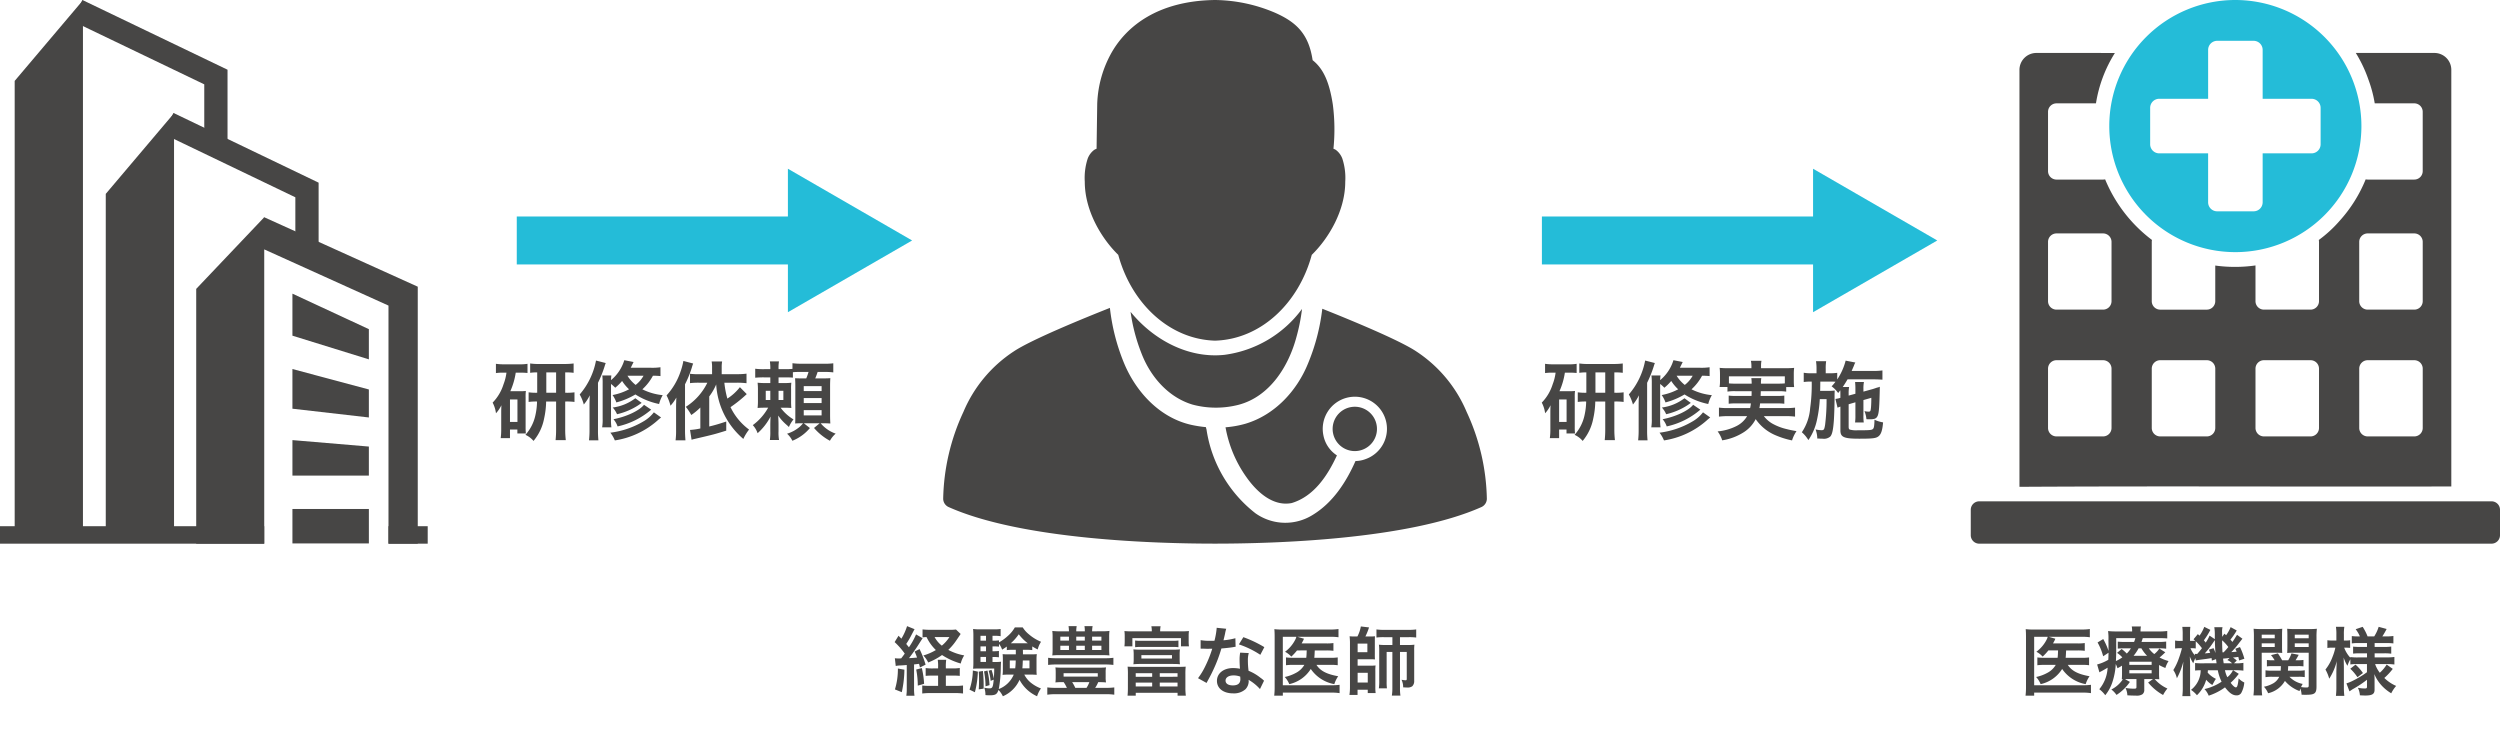 <svg xmlns="http://www.w3.org/2000/svg" xmlns:xlink="http://www.w3.org/1999/xlink" viewBox="0 0 436.612 129.292">
  <defs>
    <clipPath id="clip-path">
      <rect id="長方形_433" data-name="長方形 433" width="436.612" height="129.292" fill="none"/>
    </clipPath>
  </defs>
  <g id="グループ_299" data-name="グループ 299" transform="translate(0 0)">
    <g id="グループ_296" data-name="グループ 296" transform="translate(0 0)">
      <g id="グループ_295" data-name="グループ 295" clip-path="url(#clip-path)">
        <path id="パス_669" data-name="パス 669" d="M116.876,28.652c-4.448,1.764-13.727,5.544-16.8,7.61A23.54,23.54,0,0,0,91.3,46.816a37.523,37.523,0,0,0-3.532,15.174,1.608,1.608,0,0,0,.927,1.432c12.818,5.734,36.348,6.4,46.548,6.4s33.728-.67,46.548-6.4a1.61,1.61,0,0,0,.925-1.432,37.521,37.521,0,0,0-3.53-15.174,23.534,23.534,0,0,0-8.774-10.553c-2.986-2.006-11.848-5.64-16.435-7.464a35.585,35.585,0,0,1-2.5,9.577c-1.957,4.818-5.829,8.977-10.887,10.495a17.657,17.657,0,0,1-3.513.632,21.439,21.439,0,0,0,3.654,8.712c1.764,2.506,4.574,5.165,7.9,4.519,3.883-1.167,6.268-4.782,7.9-8.325a5.377,5.377,0,0,1-2.361-3.5,5.609,5.609,0,1,1,7.3,4.172,5.056,5.056,0,0,1-1.693.313c-1.644,3.707-3.951,7.263-7.458,9.4a9.018,9.018,0,0,1-10.018-.276,22.8,22.8,0,0,1-8.547-14.643,2.666,2.666,0,0,1-.1-.4,21.116,21.116,0,0,1-2.537-.394c-5.567-1.237-9.765-5.833-11.839-10.968a35.531,35.531,0,0,1-2.393-9.461m33.551.182a20.077,20.077,0,0,1-13.573,8.018c-6.345.664-12.434-2.676-16.369-7.513a31.42,31.42,0,0,0,1.879,7.186c1.554,4.091,4.686,7.747,8.98,9.024a15.878,15.878,0,0,0,8.029.017c5.441-1.447,8.733-6.743,10.09-11.869a32.376,32.376,0,0,0,.965-4.865Zm9.228,17.081a4.058,4.058,0,0,0-1.141.169,3.871,3.871,0,1,0,1.141-.169" transform="translate(76.955 25.122)" fill="#474645"/>
        <path id="パス_670" data-name="パス 670" d="M123.694,0c-10.016.135-15.427,4.611-18.025,9.112a19.54,19.54,0,0,0-2.552,9.052c0,.038-.111,7.811-.111,7.811a2.783,2.783,0,0,0-.4.19,3.392,3.392,0,0,0-1.152,1.537,10.838,10.838,0,0,0-.51,4.029c0,5.1,2.935,9.939,5.848,12.779,2.282,8.429,8.887,14.75,16.9,14.984,8.016-.235,14.614-6.556,16.895-14.984,2.913-2.84,5.848-7.684,5.848-12.779a10.841,10.841,0,0,0-.509-4.029,3.379,3.379,0,0,0-1.152-1.537,2.883,2.883,0,0,0-.4-.19,33.694,33.694,0,0,0-.111-7.732c-.571-3.684-1.537-6.165-3.526-7.732-.685-4.555-2.795-6.618-6.559-8.284A27.416,27.416,0,0,0,123.694,0" transform="translate(88.506 0)" fill="#474645"/>
        <path id="パス_784" data-name="パス 784" d="M.715-4.108A4,4,0,0,1,1.547-4.2c.481-.026.481-.026,1.092-.078V-.286a8.106,8.106,0,0,1-.078,1.378h1.43A7.852,7.852,0,0,1,3.913-.273V-4.381c.312-.026.442-.052.871-.1.052.182.091.325.156.637l.988-.494A17.156,17.156,0,0,0,4.875-7.059l-.858.429c.221.507.286.676.416,1.053-.416.039-.78.078-1.4.1.455-.585,1.2-1.625,1.6-2.275.65-1.014.65-1.014.78-1.2L4.264-9.62A12.42,12.42,0,0,1,3.016-7.371c-.182-.234-.234-.286-.468-.585a15.25,15.25,0,0,0,.975-1.677c.364-.7.364-.7.481-.9l-1.313-.533A9.538,9.538,0,0,1,1.7-8.879L1.2-9.386.52-8.281A12.819,12.819,0,0,1,2.288-6.266c-.273.377-.416.572-.624.832-.156.013-.429.013-.455.013a4.459,4.459,0,0,1-.65-.039Zm8.749.429v-.26a7.679,7.679,0,0,1,.065-1.248H8.047a6.835,6.835,0,0,1,.065,1.248v.26H7.241a8.315,8.315,0,0,1-1.3-.065v1.365c.416-.039.806-.052,1.3-.052h.871V-.637H6.591A8.08,8.08,0,0,1,5.343-.7V.7A11.254,11.254,0,0,1,6.773.624h4.264A10.833,10.833,0,0,1,12.467.7V-.7a9.339,9.339,0,0,1-1.4.065h-1.6V-2.431h1.17a12.238,12.238,0,0,1,1.261.052V-3.757a7.926,7.926,0,0,1-1.248.078Zm1.768-6.8a6.559,6.559,0,0,1-1.014.052H6.825a11.722,11.722,0,0,1-1.43-.065v1.4a4.623,4.623,0,0,1,.7-.065A7.77,7.77,0,0,0,7.722-6.89a9.372,9.372,0,0,1-2.184.949,4.7,4.7,0,0,1,.845,1.222A10.878,10.878,0,0,0,8.8-6.019a11.9,11.9,0,0,0,3.263,1.482,4.673,4.673,0,0,1,.611-1.417,9.321,9.321,0,0,1-2.782-.962,9.971,9.971,0,0,0,1.118-1.261c.13-.169.585-.832,1.04-1.521ZM10.088-9.152A6.489,6.489,0,0,1,8.762-7.657,4.9,4.9,0,0,1,7.5-9.152Zm-9,5.486A11.985,11.985,0,0,1,.572-.013l1.2.481a19.416,19.416,0,0,0,.455-3.926Zm3.2.182A14.48,14.48,0,0,1,4.563-.676L5.668-.988a14.909,14.909,0,0,0-.4-2.756ZM23.647-6.929a6.606,6.606,0,0,1,.91.052v-.65a8.882,8.882,0,0,0,.949.533,4.376,4.376,0,0,1,.585-1.339,7.79,7.79,0,0,1-2.132-1.313,4.774,4.774,0,0,1-1.066-1.2H21.515a5.638,5.638,0,0,1-1.235,1.5,8.241,8.241,0,0,1-1.534,1.118V-8.58a5.92,5.92,0,0,1-.871.052h-.26v-.845h.429a5.286,5.286,0,0,1,.988.065v-1.261a7.515,7.515,0,0,1-1.222.065H15.535a9.034,9.034,0,0,1-1.313-.065,11.807,11.807,0,0,1,.052,1.339v4.5a8.991,8.991,0,0,1-.052,1.105c.286-.026.65-.039,1.053-.039h2.639c0,.754-.026,1.105-.078,1.794a8.386,8.386,0,0,0-.4-1.56l-.494.156a9.463,9.463,0,0,1,.351,1.768l.533-.221C17.693-.351,17.6-.2,17.056-.2a4.137,4.137,0,0,1-.884-.117A3.613,3.613,0,0,1,16.38.975a7.015,7.015,0,0,0,.728.039c1.014,0,1.3-.169,1.547-.936a3.883,3.883,0,0,1,.767,1.105A5.612,5.612,0,0,0,22.334-1.69,6.483,6.483,0,0,0,25.4,1.183a4.784,4.784,0,0,1,.676-1.365,6.4,6.4,0,0,1-1.794-1.027A4.4,4.4,0,0,1,23.166-2.6h1.17c.364,0,.624.013,1,.039A7.913,7.913,0,0,1,25.3-3.5V-5.252a7.056,7.056,0,0,1,.052-.923,10.222,10.222,0,0,1-1.053.039H22.932c0-.247,0-.312-.013-.793Zm-1.963,0v.793H20.41a9.479,9.479,0,0,1-1.027-.039c.026.338.039.494.039.923V-3.5a6.6,6.6,0,0,1-.052.949A8.2,8.2,0,0,1,20.4-2.6h.923A4.622,4.622,0,0,1,18.707-.078a21.333,21.333,0,0,0,.351-3.7c.013-.559.026-.845.052-1.079a6.517,6.517,0,0,1-1.04.052h-.455v-.871h.247a6.153,6.153,0,0,1,.871.052V-6.734a5.381,5.381,0,0,1-.871.052h-.247v-.845h.26a5.92,5.92,0,0,1,.871.052v-.507a3.451,3.451,0,0,1,.546,1.027c.416-.26.559-.364.819-.546v.624A5.879,5.879,0,0,1,21-6.929ZM21.671-5.07a13.335,13.335,0,0,1-.091,1.378h-.949V-5.07Zm2.4,0v1.378H22.828c.039-.39.052-.611.078-1.378Zm-7.592-.611v.871h-.962v-.871Zm0-1h-.962v-.845h.962Zm0-1.846h-.962v-.845h.962Zm4.524.455h-.195A8.383,8.383,0,0,0,22.2-9.646a8.192,8.192,0,0,0,1.573,1.573ZM14.183-3.315A11.114,11.114,0,0,1,13.6.026l.936.455a16.032,16.032,0,0,0,.52-3.6Zm1.027.2c.039.52.052.676.052,1.3,0,.884-.013,1.131-.052,1.794l.858-.13V-.793c0-.793-.039-1.469-.13-2.444Zm.923-.039a13.281,13.281,0,0,1,.26,2.6l.7-.208a13.955,13.955,0,0,0-.364-2.548Zm18.876-7.007a4.9,4.9,0,0,1,.091-.91H33.67a4.66,4.66,0,0,1,.065.91H32.24a4.946,4.946,0,0,1,.078-.91h-1.43a5.941,5.941,0,0,1,.078.91H29.5a10.863,10.863,0,0,1-1.443-.065,8.6,8.6,0,0,1,.052,1.105v2.054a8.687,8.687,0,0,1-.052,1.118,11.487,11.487,0,0,1,1.352-.052h7.28a12.52,12.52,0,0,1,1.352.052,7.947,7.947,0,0,1-.052-1.118V-9.126a8.216,8.216,0,0,1,.052-1.105,10.863,10.863,0,0,1-1.443.065Zm-4.043.936v.689H29.458V-9.23Zm1.274,0h1.495v.689H32.24Zm2.769,0h1.625v.689H35.009ZM30.966-7.644V-6.9H29.458v-.741Zm1.274,0h1.495V-6.9H32.24Zm2.769,0h1.625V-6.9H35.009ZM30.043-1.287a5.981,5.981,0,0,1,.559,1H28.691a12.013,12.013,0,0,1-1.508-.078V.91A9.967,9.967,0,0,1,28.691.819h8.736A9.354,9.354,0,0,1,38.883.91V-.364a10.854,10.854,0,0,1-1.456.078H35.542a5.1,5.1,0,0,0,.533-1c.572,0,.949.013,1.365.052a4.3,4.3,0,0,1-.065-.884V-2.99a4.1,4.1,0,0,1,.065-.871c-.364.039-.871.052-1.443.052H30.03c-.572,0-1.079-.013-1.43-.052a5.807,5.807,0,0,1,.052.871v.871a6.105,6.105,0,0,1-.052.884,12.367,12.367,0,0,1,1.352-.052Zm4.485,0a4.739,4.739,0,0,1-.494,1H32.071a7.548,7.548,0,0,0-.546-1Zm-4.5-1.56H36v.6H30.03Zm8.7-2.691a10.664,10.664,0,0,1-1.508.078H28.808a10.5,10.5,0,0,1-1.482-.078V-4.29a11.565,11.565,0,0,1,1.482-.078h8.411a12.013,12.013,0,0,1,1.508.078Zm3.354-4.615a14.172,14.172,0,0,1-1.43-.052,6.659,6.659,0,0,1,.052.9v.832a7,7,0,0,1-.052.936h1.391V-8.97h8.489v1.43h1.391a6.326,6.326,0,0,1-.052-.923v-.845a5.736,5.736,0,0,1,.052-.9,14.172,14.172,0,0,1-1.43.052h-3.6a4.289,4.289,0,0,1,.078-.884H45.357a4.2,4.2,0,0,1,.078.884Zm.442,2.769a7.484,7.484,0,0,1,.975-.052h5.6a7.563,7.563,0,0,1,.988.052v-1.17A7.069,7.069,0,0,1,49.1-8.5h-5.59a7.189,7.189,0,0,1-.988-.052Zm7.774,1.3a6.558,6.558,0,0,1,.052-.923,10.8,10.8,0,0,1-1.2.052H43.42a10.8,10.8,0,0,1-1.2-.052,6.927,6.927,0,0,1,.052.923v.754a6.213,6.213,0,0,1-.052.923,11.92,11.92,0,0,1,1.2-.052h5.733c.39,0,.819.013,1.2.052A5.887,5.887,0,0,1,50.3-5.33Zm-1.339.078v.6H43.615v-.6Zm-7.7,5.629A14.522,14.522,0,0,1,41.2,1.079h1.43V.572h7.306v.507h1.443A10.989,10.989,0,0,1,51.3-.377V-2.665a12.452,12.452,0,0,1,.052-1.326c-.364.026-.637.039-1.313.039H42.523c-.689,0-.949-.013-1.313-.039a11.7,11.7,0,0,1,.052,1.326Zm1.365-2.47H45.5v.624H42.627Zm4.2,0h3.107v.624H46.826Zm-4.2,1.638H45.5v.676H42.627Zm4.2,0h3.107v.676H46.826Zm9.945-9.568a13.281,13.281,0,0,1-.39,2.262c-.286.013-.507.013-.663.013a9.026,9.026,0,0,1-1.755-.117v1.482l.689.013c.273.013.351.013.52.013s.234,0,.819-.013a20,20,0,0,1-1.222,3.068,11.833,11.833,0,0,1-1.261,2.08L55-1.144c.078-.156.078-.156.247-.468.494-.91.611-1.144.91-1.781a24.953,24.953,0,0,0,1.43-3.77c.806-.065,1.6-.156,2.067-.234a2.535,2.535,0,0,1,.416-.065l-.039-1.495a11.151,11.151,0,0,1-2.08.364c.143-.572.208-.832.273-1.144a6.507,6.507,0,0,1,.208-.871Zm8.32,3.38a20.521,20.521,0,0,0-3.666-1.742l-.78,1.261a15.911,15.911,0,0,1,3.744,1.82Zm-.052,5.863a2.327,2.327,0,0,1-.195-.182,4.793,4.793,0,0,0-.455-.351,8.122,8.122,0,0,0-2.054-1.2,13.8,13.8,0,0,1-.117-1.781,4.333,4.333,0,0,1,.156-1.313l-1.508-.078a6.9,6.9,0,0,0-.1,1.313c0,.39.026.9.065,1.5a6.457,6.457,0,0,0-1.209-.117c-1.651,0-2.808.923-2.808,2.236S57.928.676,59.644.676A3,3,0,0,0,61.8-.052a2.078,2.078,0,0,0,.559-1.378c0-.052-.013-.143-.026-.26A7.862,7.862,0,0,1,64.324-.078Zm-4.16-.715s.026.312.026.442c0,.728-.429,1.092-1.313,1.092-.806,0-1.274-.312-1.274-.845s.546-.9,1.391-.9A3.277,3.277,0,0,1,60.879-2.249ZM72.488-6.825c-.026.715-.026.819-.078,1.287H70.3a9.632,9.632,0,0,1-1.43-.065v1.365a9.664,9.664,0,0,1,1.4-.065h1.807A3.618,3.618,0,0,1,70.6-2.9a6.956,6.956,0,0,1-1.95.715,4.025,4.025,0,0,1,.793,1.248A5.941,5.941,0,0,0,73.2-3.588,6.335,6.335,0,0,0,77.311-.936a5.033,5.033,0,0,1,.676-1.378c-2.028-.364-3.133-.949-3.8-1.989h2.431a8.54,8.54,0,0,1,1.287.065V-5.6a8.08,8.08,0,0,1-1.248.065H73.814c.039-.364.052-.624.065-1a2.525,2.525,0,0,0,.013-.286h2a9.372,9.372,0,0,1,1.261.065V-8.112a7.944,7.944,0,0,1-1.274.065H71.6c.208-.377.208-.377.312-.585a1.842,1.842,0,0,1,.1-.234L70.876-9.2h5.746a8.613,8.613,0,0,1,1.417.078v-1.443a9.028,9.028,0,0,1-1.456.091H68.237a10.343,10.343,0,0,1-1.4-.065c.039.4.052.832.052,1.391V-.429a12.158,12.158,0,0,1-.078,1.508h1.508V.546H76.8a8.275,8.275,0,0,1,1.43.091V-.819a9.877,9.877,0,0,1-1.443.078H68.315V-9.2h2.366a2.594,2.594,0,0,1-.195.507,6.106,6.106,0,0,1-1.781,2.106,4.078,4.078,0,0,1,1.092.845,9.015,9.015,0,0,0,1-1.079Zm8.4-2.431a9.029,9.029,0,0,1-.91-.039c.026.182.065.754.065,1.053V-.416A9.258,9.258,0,0,1,79.95.949h1.417V.039h1.781V.624h1.378a7.7,7.7,0,0,1-.052-1.066V-3.224a7.224,7.224,0,0,1,.039-.975,8.117,8.117,0,0,1-.923.039H81.38V-5.278h2.2a7.588,7.588,0,0,1,.832.026,8.547,8.547,0,0,1-.026-.923V-8.489c0-.286,0-.533.026-.806a8.389,8.389,0,0,1-.871.039h-.806a10.9,10.9,0,0,0,.637-1.586l-1.43-.169a6.106,6.106,0,0,1-.6,1.755Zm.494,1.235h1.7v1.508h-1.7Zm0,5.109h1.768v1.7H81.38Zm6.071-6.227v1.365H86.19A7.645,7.645,0,0,1,85.1-7.826a7.556,7.556,0,0,1,.052,1.079v5.122a8.6,8.6,0,0,1-.065,1.417H86.5a8.8,8.8,0,0,1-.052-1.248V-6.565h1V-.234a7.839,7.839,0,0,1-.091,1.3h1.5a7.844,7.844,0,0,1-.078-1.3V-6.565H89.96v4.706c0,.2-.052.247-.234.247A4.307,4.307,0,0,1,89.05-1.7a3.134,3.134,0,0,1,.286,1.326c.312.013.429.026.624.026a1.44,1.44,0,0,0,.949-.208,1.225,1.225,0,0,0,.351-.949V-6.8A6.867,6.867,0,0,1,91.3-7.826a7.407,7.407,0,0,1-1.04.052H88.777V-9.139h1.547a9.54,9.54,0,0,1,1.287.065v-1.417a9.641,9.641,0,0,1-1.339.078H86.034a9.658,9.658,0,0,1-1.365-.078v1.417a9.423,9.423,0,0,1,1.287-.065Z" transform="translate(155.722 120.417)" fill="#474645"/>
        <path id="パス_671" data-name="パス 671" d="M218.3,0a22.017,22.017,0,1,0,22.009,22.017A22.04,22.04,0,0,0,218.3,0M215.12,7.128h6.357a1.584,1.584,0,0,1,1.584,1.592v8.532H231.6a1.584,1.584,0,0,1,1.584,1.59v6.351a1.583,1.583,0,0,1-1.584,1.59h-8.539v8.539a1.578,1.578,0,0,1-1.584,1.584H215.12a1.577,1.577,0,0,1-1.584-1.584V26.782H205a1.584,1.584,0,0,1-1.586-1.59V18.841A1.585,1.585,0,0,1,205,17.251h8.539V8.72a1.582,1.582,0,0,1,1.584-1.592" transform="translate(172.1 0)" fill="#24bcd8"/>
        <path id="パス_672" data-name="パス 672" d="M190.879,4.928a2.952,2.952,0,0,0-2.958,2.958V80.7c25.138-.152,50.281.008,75.421-.064V7.886a2.95,2.95,0,0,0-2.958-2.958H246.663a23.465,23.465,0,0,1,2.22,4.7,22.1,22.1,0,0,1,1.085,4.1h6.9a1.476,1.476,0,0,1,1.479,1.479V25.561a1.475,1.475,0,0,1-1.479,1.479h-8.132a1.5,1.5,0,0,1-.347-.041,24.532,24.532,0,0,1-4.551,7.246A22.162,22.162,0,0,1,240.2,37.59a1.613,1.613,0,0,1,.034.334V48.276a1.476,1.476,0,0,1-1.479,1.479h-8.134a1.477,1.477,0,0,1-1.479-1.479v-6.24a25.165,25.165,0,0,1-7.025.019v6.222a1.476,1.476,0,0,1-1.479,1.479h-8.132a1.476,1.476,0,0,1-1.479-1.479V37.924a1.524,1.524,0,0,1,.039-.336A25.316,25.316,0,0,1,202.881,27a1.484,1.484,0,0,1-.357.041H194.39a1.477,1.477,0,0,1-1.479-1.479V15.209a1.477,1.477,0,0,1,1.479-1.479h6.892a23.291,23.291,0,0,1,3.309-8.8Zm3.511,31.517h8.134A1.477,1.477,0,0,1,204,37.924V48.276a1.477,1.477,0,0,1-1.479,1.479H194.39a1.477,1.477,0,0,1-1.479-1.479V37.924a1.477,1.477,0,0,1,1.479-1.479m54.348,0h8.132a1.475,1.475,0,0,1,1.479,1.479V48.276a1.475,1.475,0,0,1-1.479,1.479h-8.132a1.477,1.477,0,0,1-1.479-1.479V37.924a1.477,1.477,0,0,1,1.479-1.479M194.39,58.587h8.134A1.477,1.477,0,0,1,204,60.066V70.418a1.477,1.477,0,0,1-1.479,1.479H194.39a1.477,1.477,0,0,1-1.479-1.479V60.066a1.477,1.477,0,0,1,1.479-1.479m18.117,0h8.134a1.477,1.477,0,0,1,1.479,1.479V70.418a1.477,1.477,0,0,1-1.479,1.479h-8.134a1.476,1.476,0,0,1-1.479-1.479V60.066a1.476,1.476,0,0,1,1.479-1.479m18.115,0h8.134a1.476,1.476,0,0,1,1.479,1.479V70.418a1.476,1.476,0,0,1-1.479,1.479h-8.134a1.477,1.477,0,0,1-1.479-1.479V60.066a1.477,1.477,0,0,1,1.479-1.479m18.117,0h8.134a1.474,1.474,0,0,1,1.477,1.479V70.418a1.474,1.474,0,0,1-1.477,1.479h-8.134a1.477,1.477,0,0,1-1.479-1.479V60.066a1.477,1.477,0,0,1,1.479-1.479" transform="translate(164.767 4.321)" fill="#474645"/>
        <path id="パス_673" data-name="パス 673" d="M184.869,46.651h89.47a1.479,1.479,0,0,1,1.479,1.479v4.437a1.481,1.481,0,0,1-1.479,1.479h-89.47a1.479,1.479,0,0,1-1.479-1.479V48.13a1.478,1.478,0,0,1,1.479-1.479" transform="translate(160.794 40.903)" fill="#474645"/>
        <path id="パス_782" data-name="パス 782" d="M6.643-6.825c-.026.715-.026.819-.078,1.287H4.459A9.632,9.632,0,0,1,3.029-5.6v1.365a9.664,9.664,0,0,1,1.4-.065H6.24A3.618,3.618,0,0,1,4.758-2.9a6.956,6.956,0,0,1-1.95.715A4.025,4.025,0,0,1,3.6-.936,5.941,5.941,0,0,0,7.358-3.588,6.335,6.335,0,0,0,11.466-.936a5.033,5.033,0,0,1,.676-1.378c-2.028-.364-3.133-.949-3.8-1.989h2.431a8.54,8.54,0,0,1,1.287.065V-5.6a8.08,8.08,0,0,1-1.248.065H7.969c.039-.364.052-.624.065-1a2.525,2.525,0,0,0,.013-.286h2a9.372,9.372,0,0,1,1.261.065V-8.112a7.944,7.944,0,0,1-1.274.065H5.759c.208-.377.208-.377.312-.585a1.842,1.842,0,0,1,.1-.234L5.031-9.2h5.746a8.613,8.613,0,0,1,1.417.078v-1.443a9.028,9.028,0,0,1-1.456.091H2.392a10.343,10.343,0,0,1-1.4-.065c.039.4.052.832.052,1.391V-.429A12.158,12.158,0,0,1,.962,1.079H2.47V.546h8.489a8.275,8.275,0,0,1,1.43.091V-.819a9.877,9.877,0,0,1-1.443.078H2.47V-9.2H4.836a2.594,2.594,0,0,1-.195.507A6.106,6.106,0,0,1,2.86-6.591a4.078,4.078,0,0,1,1.092.845,9.014,9.014,0,0,0,1-1.079ZM24.284-4.277a8.054,8.054,0,0,0,1.1.52,4.644,4.644,0,0,1,.559-1.209,7.351,7.351,0,0,1-1.573-.624,12.737,12.737,0,0,0,1-.91l-1.04-.65a3.744,3.744,0,0,1-.884.962,4.327,4.327,0,0,1-.949-1h1.742a8.54,8.54,0,0,1,1.287.065V-8.372a9.543,9.543,0,0,1-1.339.065H21.216c.078-.208.117-.338.221-.663h2.847c.65,0,.962.013,1.43.052v-1.3a10.368,10.368,0,0,1-1.586.078H21.047v-.091a4.163,4.163,0,0,1,.065-.78h-1.6a3.427,3.427,0,0,1,.065.78v.091h-2.6a13.468,13.468,0,0,1-1.6-.065,9.542,9.542,0,0,1,.065,1.625c.013.416.013,1.157.013,1.378v.455a11.471,11.471,0,0,0-.923-2.067l-.988.6A10.013,10.013,0,0,1,14.521-5.8l.936-.624c-.013.6-.013.793-.039,1.235a7.68,7.68,0,0,1-1.95.819l.4,1.378a1.3,1.3,0,0,1,.247-.143c.3-.156.806-.442,1.183-.676A6.314,6.314,0,0,1,13.845-.052,5,5,0,0,1,14.885,1,7.053,7.053,0,0,0,16.12-1.248a12.087,12.087,0,0,0,.6-3.2,5.2,5.2,0,0,1,.3.741c.416-.221.546-.3.793-.455V-2.9c0,.585-.013.793-.039,1.118a1.2,1.2,0,0,0,.195-.013A5.234,5.234,0,0,1,15.951,0a4.249,4.249,0,0,1,.9.949,8.125,8.125,0,0,0,2.34-2.275l-.858-.481c.247-.013.325-.013.585-.013h1.417V-.455c0,.273-.065.312-.494.312a8.541,8.541,0,0,1-1.417-.13,3.419,3.419,0,0,1,.325,1.287c.533.039,1,.052,1.469.052A1.84,1.84,0,0,0,21.359.845.921.921,0,0,0,21.7.026V-1.82h1.521l-.845.6A9.118,9.118,0,0,0,24.986.962,6.113,6.113,0,0,1,25.74-.169,6.416,6.416,0,0,1,23.517-1.82c.351.013.533.013.806.039a10.959,10.959,0,0,1-.039-1.131ZM19.838-5.889a8.087,8.087,0,0,0,.871-1.3H21.2a6.258,6.258,0,0,0,.988,1.3ZM16.8-8.97h3.341a4.383,4.383,0,0,1-.221.663h-1.6a10.341,10.341,0,0,1-1.248-.052v1.222a9.4,9.4,0,0,1,1.2-.052h1.092a4.794,4.794,0,0,1-.715.91,8.214,8.214,0,0,0-.9-.793l-.806.676a5.111,5.111,0,0,1,.923.78,6.289,6.289,0,0,1-1.118.65c.039-.78.052-1.378.052-2.158Zm2.288,4.121h3.9V-4.3h-3.9Zm0,1.469h3.9v.559h-3.9Zm17.693-7.514a5.88,5.88,0,0,1-.793,1.417c-.039-.039-.13-.13-.286-.273l-.4.559v-.4c-.013-.208-.013-.377-.013-.416a3.2,3.2,0,0,1,.078-.871H33.93A8.3,8.3,0,0,1,34.021-9.4v.611L33.1-9.412a6,6,0,0,1-.676,1.222c-.13-.182-.182-.247-.312-.4a12.8,12.8,0,0,0,1.131-1.82l-1.066-.533A6.23,6.23,0,0,1,31.343-9.4l-.286-.273-.754.9c.143.13.195.169.286.26-.156.013-.39.026-.663.026h-.234V-9.581a10.931,10.931,0,0,1,.052-1.352h-1.4a9.281,9.281,0,0,1,.065,1.365v1.079h-.442a3.6,3.6,0,0,1-.884-.065v1.391a8.309,8.309,0,0,1,.884-.052h.312a16.464,16.464,0,0,1-.533,1.755,10.071,10.071,0,0,1-.975,2.067,4.052,4.052,0,0,1,.624,1.43,12.429,12.429,0,0,0,1.131-2.912c-.078,1.092-.1,1.56-.1,2.145V-.442a12.47,12.47,0,0,1-.078,1.6h1.417a11.472,11.472,0,0,1-.065-1.6V-4.186c0-.455-.026-1.222-.052-1.586a6.89,6.89,0,0,0,.611,1.2,4.677,4.677,0,0,1,.377-.91l.052.4c.182-.039.858-.13,1.859-.26.351-.052.572-.091.91-.143.013.143.026.221.052.442l.728-.26c.026.247.039.351.091.728H31.642a7.35,7.35,0,0,1-1.066-.052v1.313c.26-.026.494-.039.975-.052A4.364,4.364,0,0,1,29.861.065,4.908,4.908,0,0,1,30.9,1a5.916,5.916,0,0,0,1.612-2.7,4.315,4.315,0,0,0,1.079.91c.091-.169.091-.169.273-.494a3.585,3.585,0,0,1,.351-.572,4.537,4.537,0,0,1-1.443-1.092,3.247,3.247,0,0,0,.039-.416h1.729a8,8,0,0,0,.663,2,8.769,8.769,0,0,1-2.99,1.287,3.723,3.723,0,0,1,.741,1.157A10.142,10.142,0,0,0,35.8-.377c.741.975,1.339,1.4,1.989,1.4a.9.9,0,0,0,.845-.416,4.537,4.537,0,0,0,.533-1.833,3.187,3.187,0,0,1-.988-.715c-.13,1.209-.247,1.573-.481,1.573-.195,0-.533-.286-.91-.806a10.4,10.4,0,0,0,1.417-1.56l-1-.637h.442a10.6,10.6,0,0,1,1.365.078V-4.654a6.613,6.613,0,0,1-1.365.078h-.286l.494-.468a3.508,3.508,0,0,0-.676-.533c.377-.039.689-.078.949-.117.052.247.078.338.143.624l.91-.3a10.967,10.967,0,0,0-.767-2.041l-.819.3a3.47,3.47,0,0,1,.234.507c-.4.039-.546.052-.936.078a12.623,12.623,0,0,0,1.04-1.17c.637-.832.637-.832.91-1.17L37.9-9.555c-.416.676-.533.871-.806,1.248-.169-.195-.195-.234-.351-.4a12.078,12.078,0,0,0,1.105-1.6Zm-.4,3.471a10.357,10.357,0,0,1-.832.936H35.36c-.052-.923-.052-.923-.065-2.106A7.072,7.072,0,0,1,36.374-7.423Zm-.169,2.288a2.357,2.357,0,0,1,.819.559H35.568c-.065-.481-.078-.52-.1-.819.182-.013.312-.026.325-.026a3.907,3.907,0,0,0,.559-.065c.052,0,.13-.013.247-.026ZM30.693-8.424a9,9,0,0,1,1.079,1.209c-.234.312-.377.494-.819,1h-.234a1.2,1.2,0,0,1-.2-.013l.039.286a4.377,4.377,0,0,1-.793-1.274h.182a5.207,5.207,0,0,1,.741.052Zm6.5,5.057a3.459,3.459,0,0,1-.988,1.222,5.033,5.033,0,0,1-.416-1.222ZM32.981-6.955c.117.26.143.338.234.546a9.211,9.211,0,0,1-.949.1,15.379,15.379,0,0,0,1.482-1.911c.091-.13.13-.195.286-.416,0,.585.026,1.183.1,2.275a6.03,6.03,0,0,0-.338-.858ZM48.672-2.223a5.972,5.972,0,0,1,1.053.065v-1.2a5.471,5.471,0,0,1-1.04.065h-1.9c.026-.273.039-.507.052-.793h1.742a5.783,5.783,0,0,1,.923.052V-5.161a6.071,6.071,0,0,1-.936.052h-.442a10.354,10.354,0,0,0,.546-.949l-1.261-.247a5.732,5.732,0,0,1-.572,1.2H45.773a10.362,10.362,0,0,0-.741-1.2l-1.2.3a6.253,6.253,0,0,1,.637.9h-.442a5.706,5.706,0,0,1-.91-.052V-4.03a6.071,6.071,0,0,1,.936-.052h1.508c-.013.39-.013.507-.039.793H43.914a5.555,5.555,0,0,1-1.04-.065v1.2A7.266,7.266,0,0,1,44-2.223h1.274a2.648,2.648,0,0,1-1,1.118A5.4,5.4,0,0,1,42.6-.481,3.848,3.848,0,0,1,43.329.65,4.538,4.538,0,0,0,46.267-1.5,6.063,6.063,0,0,0,48.815.273c.065-.2.078-.26.143-.429A4.057,4.057,0,0,1,49.179.91c.338.013.494.013.754.013,1.547,0,1.846-.234,1.846-1.456V-9.165a11.731,11.731,0,0,1,.065-1.443,11.807,11.807,0,0,1-1.339.052H47.983a11.264,11.264,0,0,1-1.326-.052c.026.377.039.715.039,1.209v1.846c0,.572-.013.845-.039,1.17.338-.026.741-.039,1.2-.039h2.561V-.7c0,.286-.078.351-.4.351a5.8,5.8,0,0,1-.936-.078,4.441,4.441,0,0,1,.286-.546,4.318,4.318,0,0,1-2.314-1.248Zm-.689-7.358h2.431v.637H47.983Zm0,1.521h2.431v.637H47.983ZM42.211-6.422H44.59c.481,0,.858.013,1.209.039-.026-.286-.039-.585-.039-1.17V-9.4c0-.507.013-.845.039-1.209a10.984,10.984,0,0,1-1.326.052H42.12a11.55,11.55,0,0,1-1.326-.052,14.412,14.412,0,0,1,.052,1.456V-.585a11.621,11.621,0,0,1-.078,1.612h1.521a11.225,11.225,0,0,1-.078-1.573Zm0-3.159h2.275v.637H42.211Zm0,1.521h2.275v.637H42.211ZM60.593-4.446v1.43A16.693,16.693,0,0,1,58.071-1.5a6.274,6.274,0,0,1-1.066.429L57.538.325c.195-.13.455-.312.559-.377a18.058,18.058,0,0,0,2.5-1.651V-.481c0,.234-.078.3-.351.3A5.834,5.834,0,0,1,59.007-.3a3.471,3.471,0,0,1,.351,1.313c.377.026.741.039.936.039,1.209,0,1.625-.26,1.625-1V-1.755c0-.247,0-.351-.039-.936A6.816,6.816,0,0,0,63.271-.572,7.511,7.511,0,0,0,64.831.663a5.846,5.846,0,0,1,.858-1.287,6.726,6.726,0,0,1-2.067-1.391A10.888,10.888,0,0,0,65.1-3.6l-1.066-.754a6.5,6.5,0,0,1-1.2,1.43,5.138,5.138,0,0,1-.819-1.521h2.015a11.293,11.293,0,0,1,1.352.078V-5.681a10.114,10.114,0,0,1-1.352.078H61.932v-.715h1.6a8.213,8.213,0,0,1,1.3.065V-7.5a8.417,8.417,0,0,1-1.3.065h-1.6v-.676h1.989a8.971,8.971,0,0,1,1.287.065v-1.3a9.171,9.171,0,0,1-1.3.078h-.637a12.77,12.77,0,0,0,.754-1.3l-1.391-.377a6.639,6.639,0,0,1-.78,1.677H60.7a8.912,8.912,0,0,0-.858-1.677l-1.222.416a5.819,5.819,0,0,1,.741,1.261h-.182a8.417,8.417,0,0,1-1.235-.065v1.287a7.9,7.9,0,0,1,1.235-.065h1.417v.676H59.371a9.528,9.528,0,0,1-1.2-.052v1.222A9.468,9.468,0,0,1,59.4-6.318h1.2V-5.6H59.02a9.231,9.231,0,0,1-1.326-.065v.117a5.143,5.143,0,0,1-1.079-1.755H56.9a6.62,6.62,0,0,1,.754.039V-8.606a3.863,3.863,0,0,1-.741.052h-.351v-1.04a7.516,7.516,0,0,1,.078-1.352H55.172a8.176,8.176,0,0,1,.078,1.352v1.04h-.7a4.893,4.893,0,0,1-.871-.052v1.352a5.18,5.18,0,0,1,.871-.052h.52a8.992,8.992,0,0,1-.494,1.612,7.872,7.872,0,0,1-1.235,2.21A6.805,6.805,0,0,1,54-1.885a10.192,10.192,0,0,0,1.326-3.081c-.026.221-.052.832-.078,1.807V-.468a13.1,13.1,0,0,1-.078,1.586h1.469a12.665,12.665,0,0,1-.078-1.586v-3.3c0-.377-.013-1.014-.039-1.807a6.685,6.685,0,0,0,.663,1.443,5.3,5.3,0,0,1,.507-1.144v.9a8.068,8.068,0,0,1,1.2-.065Zm-2.912.819a8.4,8.4,0,0,1,1.248,1.482l.962-.728a7.757,7.757,0,0,0-1.3-1.469Z" transform="translate(352.786 120.417)" fill="#474645"/>
        <path id="パス_674" data-name="パス 674" d="M30.046,20.321l.053-.114L56.95,32.353V77.231H51.838V35.653l-21.7-9.817v51.4H18.258v-44.5Z" transform="translate(16.009 17.717)" fill="#474645"/>
        <path id="パス_675" data-name="パス 675" d="M40.561,38.8l-13.35-4.136V27.327l13.35,6.2Z" transform="translate(23.859 23.96)" fill="#474645"/>
        <path id="パス_676" data-name="パス 676" d="M40.561,42.8l-13.35-1.531V34.34l13.35,3.572Z" transform="translate(23.859 30.109)" fill="#474645"/>
        <path id="パス_677" data-name="パス 677" d="M40.561,47.156H27.212v-6.2l13.35,1.128Z" transform="translate(23.859 35.906)" fill="#474645"/>
        <rect id="長方形_429" data-name="長方形 429" width="13.35" height="6.017" transform="translate(51.071 88.89)" fill="#474645"/>
        <path id="パス_678" data-name="パス 678" d="M21.765,85.508V10.534L9.842,24.621V85.549Z" transform="translate(8.629 9.237)" fill="#474645"/>
        <path id="パス_679" data-name="パス 679" d="M38.249,36.6h4.063V22.686L16.966,10.511l-1.76,3.663L38.249,25.24Z" transform="translate(13.332 9.216)" fill="#474645"/>
        <path id="パス_680" data-name="パス 680" d="M13.289,94.664V.023L1.366,14.11V94.705Z" transform="translate(1.198 0.02)" fill="#474645"/>
        <path id="パス_681" data-name="パス 681" d="M29.772,26.094h4.063V12.175L8.49,0,6.731,3.664,29.772,14.73Z" transform="translate(5.902 0.001)" fill="#474645"/>
        <rect id="長方形_430" data-name="長方形 430" width="46.145" height="3.05" transform="translate(0 91.899)" fill="#474645"/>
        <rect id="長方形_431" data-name="長方形 431" width="6.85" height="3.05" transform="translate(67.846 91.899)" fill="#474645"/>
        <rect id="長方形_432" data-name="長方形 432" width="51.02" height="8.374" transform="translate(90.251 37.81)" fill="#24bcd8"/>
        <path id="パス_682" data-name="パス 682" d="M73.319,40.755,95.011,28.23,73.319,15.7Z" transform="translate(64.285 13.769)" fill="#24bcd8"/>
      </g>
    </g>
    <path id="パス_785" data-name="パス 785" d="M8.01-7.065a9.477,9.477,0,0,1-1.5-.075v1.68a9.878,9.878,0,0,1,1.47-.075A11.751,11.751,0,0,1,7.7-3.165,7.465,7.465,0,0,1,5.955.285,3.9,3.9,0,0,1,7.365,1.35,8.582,8.582,0,0,0,9.21-2.535a14.752,14.752,0,0,0,.36-3h1.74V-.63a17.885,17.885,0,0,1-.09,1.845h1.785A15.121,15.121,0,0,1,12.9-.645v-4.89h.12a9.712,9.712,0,0,1,1.5.075V-7.14a9.361,9.361,0,0,1-1.5.075H12.9V-10.62a9.281,9.281,0,0,1,1.47.075V-12.18a11.922,11.922,0,0,1-1.605.09H8.43a10.228,10.228,0,0,1-1.65-.09v1.635a7.851,7.851,0,0,1,1.23-.075Zm1.59,0V-10.62h1.71v3.555Zm-6.96-3.51A8.5,8.5,0,0,1,2.13-8.55,7.97,7.97,0,0,1,.225-5.34,5.433,5.433,0,0,1,.81-3.48a5.876,5.876,0,0,0,.945-1.4c-.03.81-.03.87-.03,1.455V-.675a11.043,11.043,0,0,1-.09,1.53h1.62v-1.5h1.29v.69H6.03a11.193,11.193,0,0,1-.045-1.17v-5.16A7.982,7.982,0,0,1,6.03-7.38a7.124,7.124,0,0,1-.9.045H3.315a12.345,12.345,0,0,0,.945-3.24h.765a10.96,10.96,0,0,1,1.29.06V-12.12a7.913,7.913,0,0,1-1.44.09H2.25A9.909,9.909,0,0,1,.8-12.12v1.62a8.417,8.417,0,0,1,1.29-.075Zm.615,4.68H4.56v3.93H3.255Zm26.28-5.625a9.788,9.788,0,0,1-1.68.09h-3.51c.165-.33.255-.51.495-1.005l-1.62-.315A7.233,7.233,0,0,1,20.9-9.27c.015-.375.03-.555.06-.81H19.38a10.808,10.808,0,0,1,.06,1.4V-2.58a8.285,8.285,0,0,1-.09,1.56h1.62A8.882,8.882,0,0,1,20.9-2.55V-8.6a5.69,5.69,0,0,1,.735.66,9,9,0,0,0,1.2-1.185,7.439,7.439,0,0,0,1.215,1.455,9.962,9.962,0,0,1-2.88,1.005,5.193,5.193,0,0,1,.66,1.29,12.766,12.766,0,0,0,3.33-1.395A12.057,12.057,0,0,0,29.3-5.1a5.865,5.865,0,0,1,.63-1.545,10.056,10.056,0,0,1-3.555-1.02,8.9,8.9,0,0,0,1.845-2.37,11.174,11.174,0,0,1,1.32.06ZM26.58-10.035A5.294,5.294,0,0,1,25.2-8.43a6.176,6.176,0,0,1-1.425-1.605ZM17.145-.555a15.825,15.825,0,0,1-.09,1.8H18.7a15.806,15.806,0,0,1-.075-1.8v-8.25a19.951,19.951,0,0,0,1.125-2.775c.135-.435.135-.435.225-.675l-1.695-.435a12.619,12.619,0,0,1-2.85,5.925,7.561,7.561,0,0,1,.72,1.755A7.769,7.769,0,0,0,17.19-6.615c-.03.675-.045,1.05-.045,1.785Zm8-5.55a8.274,8.274,0,0,1-3.945,1.62,4.252,4.252,0,0,1,.75,1.17,11.531,11.531,0,0,0,3.765-1.6c.405-.285.405-.285.54-.375Zm1.515,1.14C25.89-3.96,23.61-2.88,21.33-2.445a3.961,3.961,0,0,1,.72,1.26A13.379,13.379,0,0,0,27.915-4.11Zm1.725,1.32A6.262,6.262,0,0,1,26.475-2.01,14.921,14.921,0,0,1,20.79-.09a5.838,5.838,0,0,1,.78,1.35,14.6,14.6,0,0,0,7.485-3.51c.225-.21.405-.345.585-.5ZM43.41-8.04a8.781,8.781,0,0,1-2.19,1.995,16.617,16.617,0,0,1-.525-2.775h2.19a13.5,13.5,0,0,1,1.68.09V-10.4a12.37,12.37,0,0,1-1.68.09H40.23V-11.46a5.734,5.734,0,0,1,.075-1.065h-1.83a5.265,5.265,0,0,1,.075,1.065v1.155H36.27a11.219,11.219,0,0,1-1.575-.075v1.635a12.206,12.206,0,0,1,1.56-.075h1.47A10.335,10.335,0,0,1,33.96-4.605a9.342,9.342,0,0,1,.96,1.425A10.351,10.351,0,0,0,36.5-4.485v3.66a12.1,12.1,0,0,1-1.8.255l.27,1.71c.21-.06.24-.075.705-.18C38.925.2,38.925.2,41.025-.45V-2.04c-1.4.465-1.935.615-2.97.87V-6.42a9.634,9.634,0,0,0,1.215-2.1A13.531,13.531,0,0,0,44.01,1a8.138,8.138,0,0,1,1-1.635,10.511,10.511,0,0,1-3.24-3.915,23,23,0,0,0,2.835-2.28ZM32.265-.51a12.814,12.814,0,0,1-.09,1.755H33.9C33.855.675,33.825.18,33.825-.5v-8.04a18.255,18.255,0,0,0,1.2-2.955,5.721,5.721,0,0,1,.225-.675l-1.71-.45a12.065,12.065,0,0,1-.555,2.025A11.615,11.615,0,0,1,30.6-6.6a8.179,8.179,0,0,1,.69,1.8,7.727,7.727,0,0,0,1.02-1.425c-.03.825-.045,1.17-.045,1.635Zm20.4-10.14a9.13,9.13,0,0,1,1.08-.045h1.65a8.9,8.9,0,0,1-.4,1.125h-.675c-.66,0-.93-.015-1.275-.03.03.42.045.72.045,1.395V-3.06c0,.645,0,.9-.03,1.365.3-.03.675-.045,1.17-.045h.21a4.807,4.807,0,0,1-.645.675A6.254,6.254,0,0,1,51.645.09a3.979,3.979,0,0,1,.93,1.23A7.708,7.708,0,0,0,55.635-.9L54.57-1.74h2.775l-.99.825A9.793,9.793,0,0,0,59.13,1.32,4.6,4.6,0,0,1,60.135.075,5.988,5.988,0,0,1,57.51-1.74h.42c.435,0,.765.015,1.275.045-.03-.42-.045-.96-.045-1.545V-8.19c0-.57.015-1.02.045-1.425-.36.03-.66.045-1.455.045H56.565c.15-.345.27-.675.42-1.125H58.1a11.024,11.024,0,0,1,1.62.075v-1.59a10.531,10.531,0,0,1-1.62.075H54.18a10.942,10.942,0,0,1-1.59-.09v.99a10.562,10.562,0,0,1-1.185.045H50.16v-.1a6.27,6.27,0,0,1,.075-1.245h-1.59a7.449,7.449,0,0,1,.075,1.35h-1a11.131,11.131,0,0,1-1.635-.075V-9.69a15.113,15.113,0,0,1,1.635-.06h1v.99h-.765A11.432,11.432,0,0,1,46.5-8.82a10.7,10.7,0,0,1,.06,1.32v1.725A11.033,11.033,0,0,1,46.5-4.41c.435-.03.645-.045,1.26-.045h.585A9.551,9.551,0,0,1,45.66-1.41,3.923,3.923,0,0,1,46.5,0a10.159,10.159,0,0,0,2.265-2.91c-.03.615-.045,1.08-.045,1.62v.945a9.913,9.913,0,0,1-.075,1.53h1.6a7.563,7.563,0,0,1-.09-1.53v-1c0-.555-.015-1.05-.06-1.74a8.164,8.164,0,0,0,1.29,1.47c.45.4.45.4.585.54a5.222,5.222,0,0,1,.8-1.335,7.641,7.641,0,0,1-2.25-2.04h.66c.6,0,.84.015,1.215.045a11.4,11.4,0,0,1-.045-1.215V-7.62a8.266,8.266,0,0,1,.045-1.2,8.717,8.717,0,0,1-1.245.06h-.99v-.99h1.23c.6,0,.915.015,1.275.045ZM48.72-7.41v1.605h-.795V-7.41Zm1.44,0H51v1.605h-.84Zm4.4-.81h3.12v.855h-3.12Zm0,2.085h3.12v.87h-3.12Zm0,2.1h3.12v.93h-3.12Z" transform="translate(85.81 75.657)" fill="#474645"/>
    <g id="グループ_298" data-name="グループ 298" transform="translate(0 0)">
      <g id="グループ_297" data-name="グループ 297" clip-path="url(#clip-path)">
        <rect id="長方形_434" data-name="長方形 434" width="51.02" height="8.374" transform="translate(269.285 37.81)" fill="#24bcd8"/>
        <path id="パス_683" data-name="パス 683" d="M168.715,40.755,190.406,28.23,168.715,15.7Z" transform="translate(147.927 13.769)" fill="#24bcd8"/>
      </g>
    </g>
    <path id="パス_783" data-name="パス 783" d="M8.01-7.065a9.477,9.477,0,0,1-1.5-.075v1.68a9.878,9.878,0,0,1,1.47-.075A11.751,11.751,0,0,1,7.7-3.165,7.465,7.465,0,0,1,5.955.285,3.9,3.9,0,0,1,7.365,1.35,8.582,8.582,0,0,0,9.21-2.535a14.752,14.752,0,0,0,.36-3h1.74V-.63a17.885,17.885,0,0,1-.09,1.845h1.785A15.121,15.121,0,0,1,12.9-.645v-4.89h.12a9.712,9.712,0,0,1,1.5.075V-7.14a9.361,9.361,0,0,1-1.5.075H12.9V-10.62a9.281,9.281,0,0,1,1.47.075V-12.18a11.922,11.922,0,0,1-1.605.09H8.43a10.228,10.228,0,0,1-1.65-.09v1.635a7.851,7.851,0,0,1,1.23-.075Zm1.59,0V-10.62h1.71v3.555Zm-6.96-3.51A8.5,8.5,0,0,1,2.13-8.55,7.97,7.97,0,0,1,.225-5.34,5.433,5.433,0,0,1,.81-3.48a5.876,5.876,0,0,0,.945-1.4c-.03.81-.03.87-.03,1.455V-.675a11.043,11.043,0,0,1-.09,1.53h1.62v-1.5h1.29v.69H6.03a11.193,11.193,0,0,1-.045-1.17v-5.16A7.982,7.982,0,0,1,6.03-7.38a7.124,7.124,0,0,1-.9.045H3.315a12.345,12.345,0,0,0,.945-3.24h.765a10.96,10.96,0,0,1,1.29.06V-12.12a7.913,7.913,0,0,1-1.44.09H2.25A9.909,9.909,0,0,1,.8-12.12v1.62a8.417,8.417,0,0,1,1.29-.075Zm.615,4.68H4.56v3.93H3.255Zm26.28-5.625a9.788,9.788,0,0,1-1.68.09h-3.51c.165-.33.255-.51.495-1.005l-1.62-.315A7.233,7.233,0,0,1,20.9-9.27c.015-.375.03-.555.06-.81H19.38a10.808,10.808,0,0,1,.06,1.4V-2.58a8.285,8.285,0,0,1-.09,1.56h1.62A8.882,8.882,0,0,1,20.9-2.55V-8.6a5.69,5.69,0,0,1,.735.66,9,9,0,0,0,1.2-1.185,7.439,7.439,0,0,0,1.215,1.455,9.962,9.962,0,0,1-2.88,1.005,5.193,5.193,0,0,1,.66,1.29,12.766,12.766,0,0,0,3.33-1.395A12.057,12.057,0,0,0,29.3-5.1a5.865,5.865,0,0,1,.63-1.545,10.056,10.056,0,0,1-3.555-1.02,8.9,8.9,0,0,0,1.845-2.37,11.174,11.174,0,0,1,1.32.06ZM26.58-10.035A5.294,5.294,0,0,1,25.2-8.43a6.176,6.176,0,0,1-1.425-1.605ZM17.145-.555a15.825,15.825,0,0,1-.09,1.8H18.7a15.806,15.806,0,0,1-.075-1.8v-8.25a19.951,19.951,0,0,0,1.125-2.775c.135-.435.135-.435.225-.675l-1.695-.435a12.619,12.619,0,0,1-2.85,5.925,7.561,7.561,0,0,1,.72,1.755A7.769,7.769,0,0,0,17.19-6.615c-.03.675-.045,1.05-.045,1.785Zm8-5.55a8.274,8.274,0,0,1-3.945,1.62,4.252,4.252,0,0,1,.75,1.17,11.531,11.531,0,0,0,3.765-1.6c.405-.285.405-.285.54-.375Zm1.515,1.14C25.89-3.96,23.61-2.88,21.33-2.445a3.961,3.961,0,0,1,.72,1.26A13.379,13.379,0,0,0,27.915-4.11Zm1.725,1.32A6.262,6.262,0,0,1,26.475-2.01,14.921,14.921,0,0,1,20.79-.09a5.838,5.838,0,0,1,.78,1.35,14.6,14.6,0,0,0,7.485-3.51c.225-.21.405-.345.585-.5Zm8.49-3.69c0,.405,0,.405-.015.825h-2.64a9.471,9.471,0,0,1-1.35-.06v1.425a9.886,9.886,0,0,1,1.35-.06H36.75c-.045.36-.075.525-.135.81h-3.93A9.693,9.693,0,0,1,31.17-4.47v1.575a13.805,13.805,0,0,1,1.605-.09H36.09a4.426,4.426,0,0,1-1.9,1.755,9.136,9.136,0,0,1-3.255.915,4.943,4.943,0,0,1,.8,1.56,9.732,9.732,0,0,0,3.66-1.35,5.9,5.9,0,0,0,2.19-2.355A7.935,7.935,0,0,0,41.13.39a14.69,14.69,0,0,0,2.805.87,6,6,0,0,1,.78-1.62c-.825-.15-1.29-.24-1.665-.345a9.509,9.509,0,0,1-2.64-1.02,5.106,5.106,0,0,1-1.4-1.26H42.84a13.157,13.157,0,0,1,1.62.09V-4.47a10.255,10.255,0,0,1-1.545.075h-4.68c.06-.315.075-.435.12-.81H41.25a9.774,9.774,0,0,1,1.335.06V-6.57a9.225,9.225,0,0,1-1.335.06H38.445c.015-.345.015-.345.03-.825H41.49a8.542,8.542,0,0,1,1.425.075v-.8H44.3a8.253,8.253,0,0,1-.06-1.11v-1.14a8.613,8.613,0,0,1,.06-1.1c-.51.045-.9.06-1.665.06H38.52v-.345a4.555,4.555,0,0,1,.075-.945H36.75a4.7,4.7,0,0,1,.09.945v.345h-3.9a16.352,16.352,0,0,1-1.65-.06,9.258,9.258,0,0,1,.06,1.125v1.11a5.852,5.852,0,0,1-.075,1.11h1.38v.8a8.23,8.23,0,0,1,1.41-.075Zm-2.805-1.32A10.484,10.484,0,0,1,32.91-8.7V-9.93h9.765V-8.7c-.375.03-.615.045-1.185.045H38.505a4.924,4.924,0,0,1,.06-.96h-1.74a7.167,7.167,0,0,1,.06.96ZM55-5.4v2.28a8.853,8.853,0,0,1-.06,1.245H56.46A8.2,8.2,0,0,1,56.4-3.12V-5.79l1.38-.39c0,.645-.015,1.17-.06,1.695-.06.63-.105.72-.42.72a3.478,3.478,0,0,1-.72-.09,4.741,4.741,0,0,1,.345,1.41c.48.015.48.015.585.015.84,0,1.155-.135,1.365-.585.24-.54.315-1.455.39-5.1a1.878,1.878,0,0,1-.465.15c-.1.03-.225.075-.36.12-.27.09-.45.15-.525.165L56.4-7.26v-.51a5.751,5.751,0,0,1,.09-1.17H54.945A11.52,11.52,0,0,1,55-7.7v.81L53.82-6.57V-6.9A6.06,6.06,0,0,1,53.9-8.07h-1.11c.345-.51.555-.855.84-1.335h4.56c.54,0,1.17.03,1.53.06v-1.62a10.4,10.4,0,0,1-1.545.09H54.345c.24-.555.345-.8.39-.9a2.7,2.7,0,0,1,.255-.57l-1.695-.33a10.6,10.6,0,0,1-1.47,3.285v-1.155a8.284,8.284,0,0,1-1.365.075h-.645v-.78a8.016,8.016,0,0,1,.075-1.32H48.12a8.284,8.284,0,0,1,.09,1.32v.78h-.855a7.04,7.04,0,0,1-1.38-.09v1.62a8.339,8.339,0,0,1,1.23-.075h.165A29.226,29.226,0,0,1,47.1-4.41,8.692,8.692,0,0,1,45.645-.165,5.559,5.559,0,0,1,46.785,1.2,9.538,9.538,0,0,0,48.27-2.25a22.31,22.31,0,0,0,.51-3.705h1.185a35.154,35.154,0,0,1-.255,4.47c-.135.84-.21.96-.63.96a5.2,5.2,0,0,1-.825-.09c-.045-.015-.12-.015-.21-.045a4.918,4.918,0,0,1,.3,1.59,3.027,3.027,0,0,1,.405.015c.435.015.435.015.54.015A1.668,1.668,0,0,0,50.625.57c.33-.39.495-1.185.615-2.82.06-.87.12-2.82.12-3.765V-6.69c0-.09.015-.645.03-.765a7.888,7.888,0,0,1-1.14.06H48.84c.015-.225.015-.225.03-1.62h1.6a10.306,10.306,0,0,1,1.05.03,8.373,8.373,0,0,1-.675.8,4.715,4.715,0,0,1,1.14,1.17c.18-.225.24-.3.375-.48.015.225.015.36.015.585v.735a4.852,4.852,0,0,1-.7.165l-.165.03.375,1.53a3.1,3.1,0,0,1,.495-.195V-.48c0,1.17.615,1.44,3.285,1.44,2.415,0,2.955-.075,3.39-.435s.66-1.02.78-2.415a5.548,5.548,0,0,1-1.5-.465c-.03,1.095-.09,1.485-.3,1.635-.21.18-.57.21-2.67.21A4.232,4.232,0,0,1,54.03-.63c-.15-.06-.21-.195-.21-.495v-3.93Z" transform="translate(269.037 75.657)" fill="#474645"/>
  </g>
</svg>
